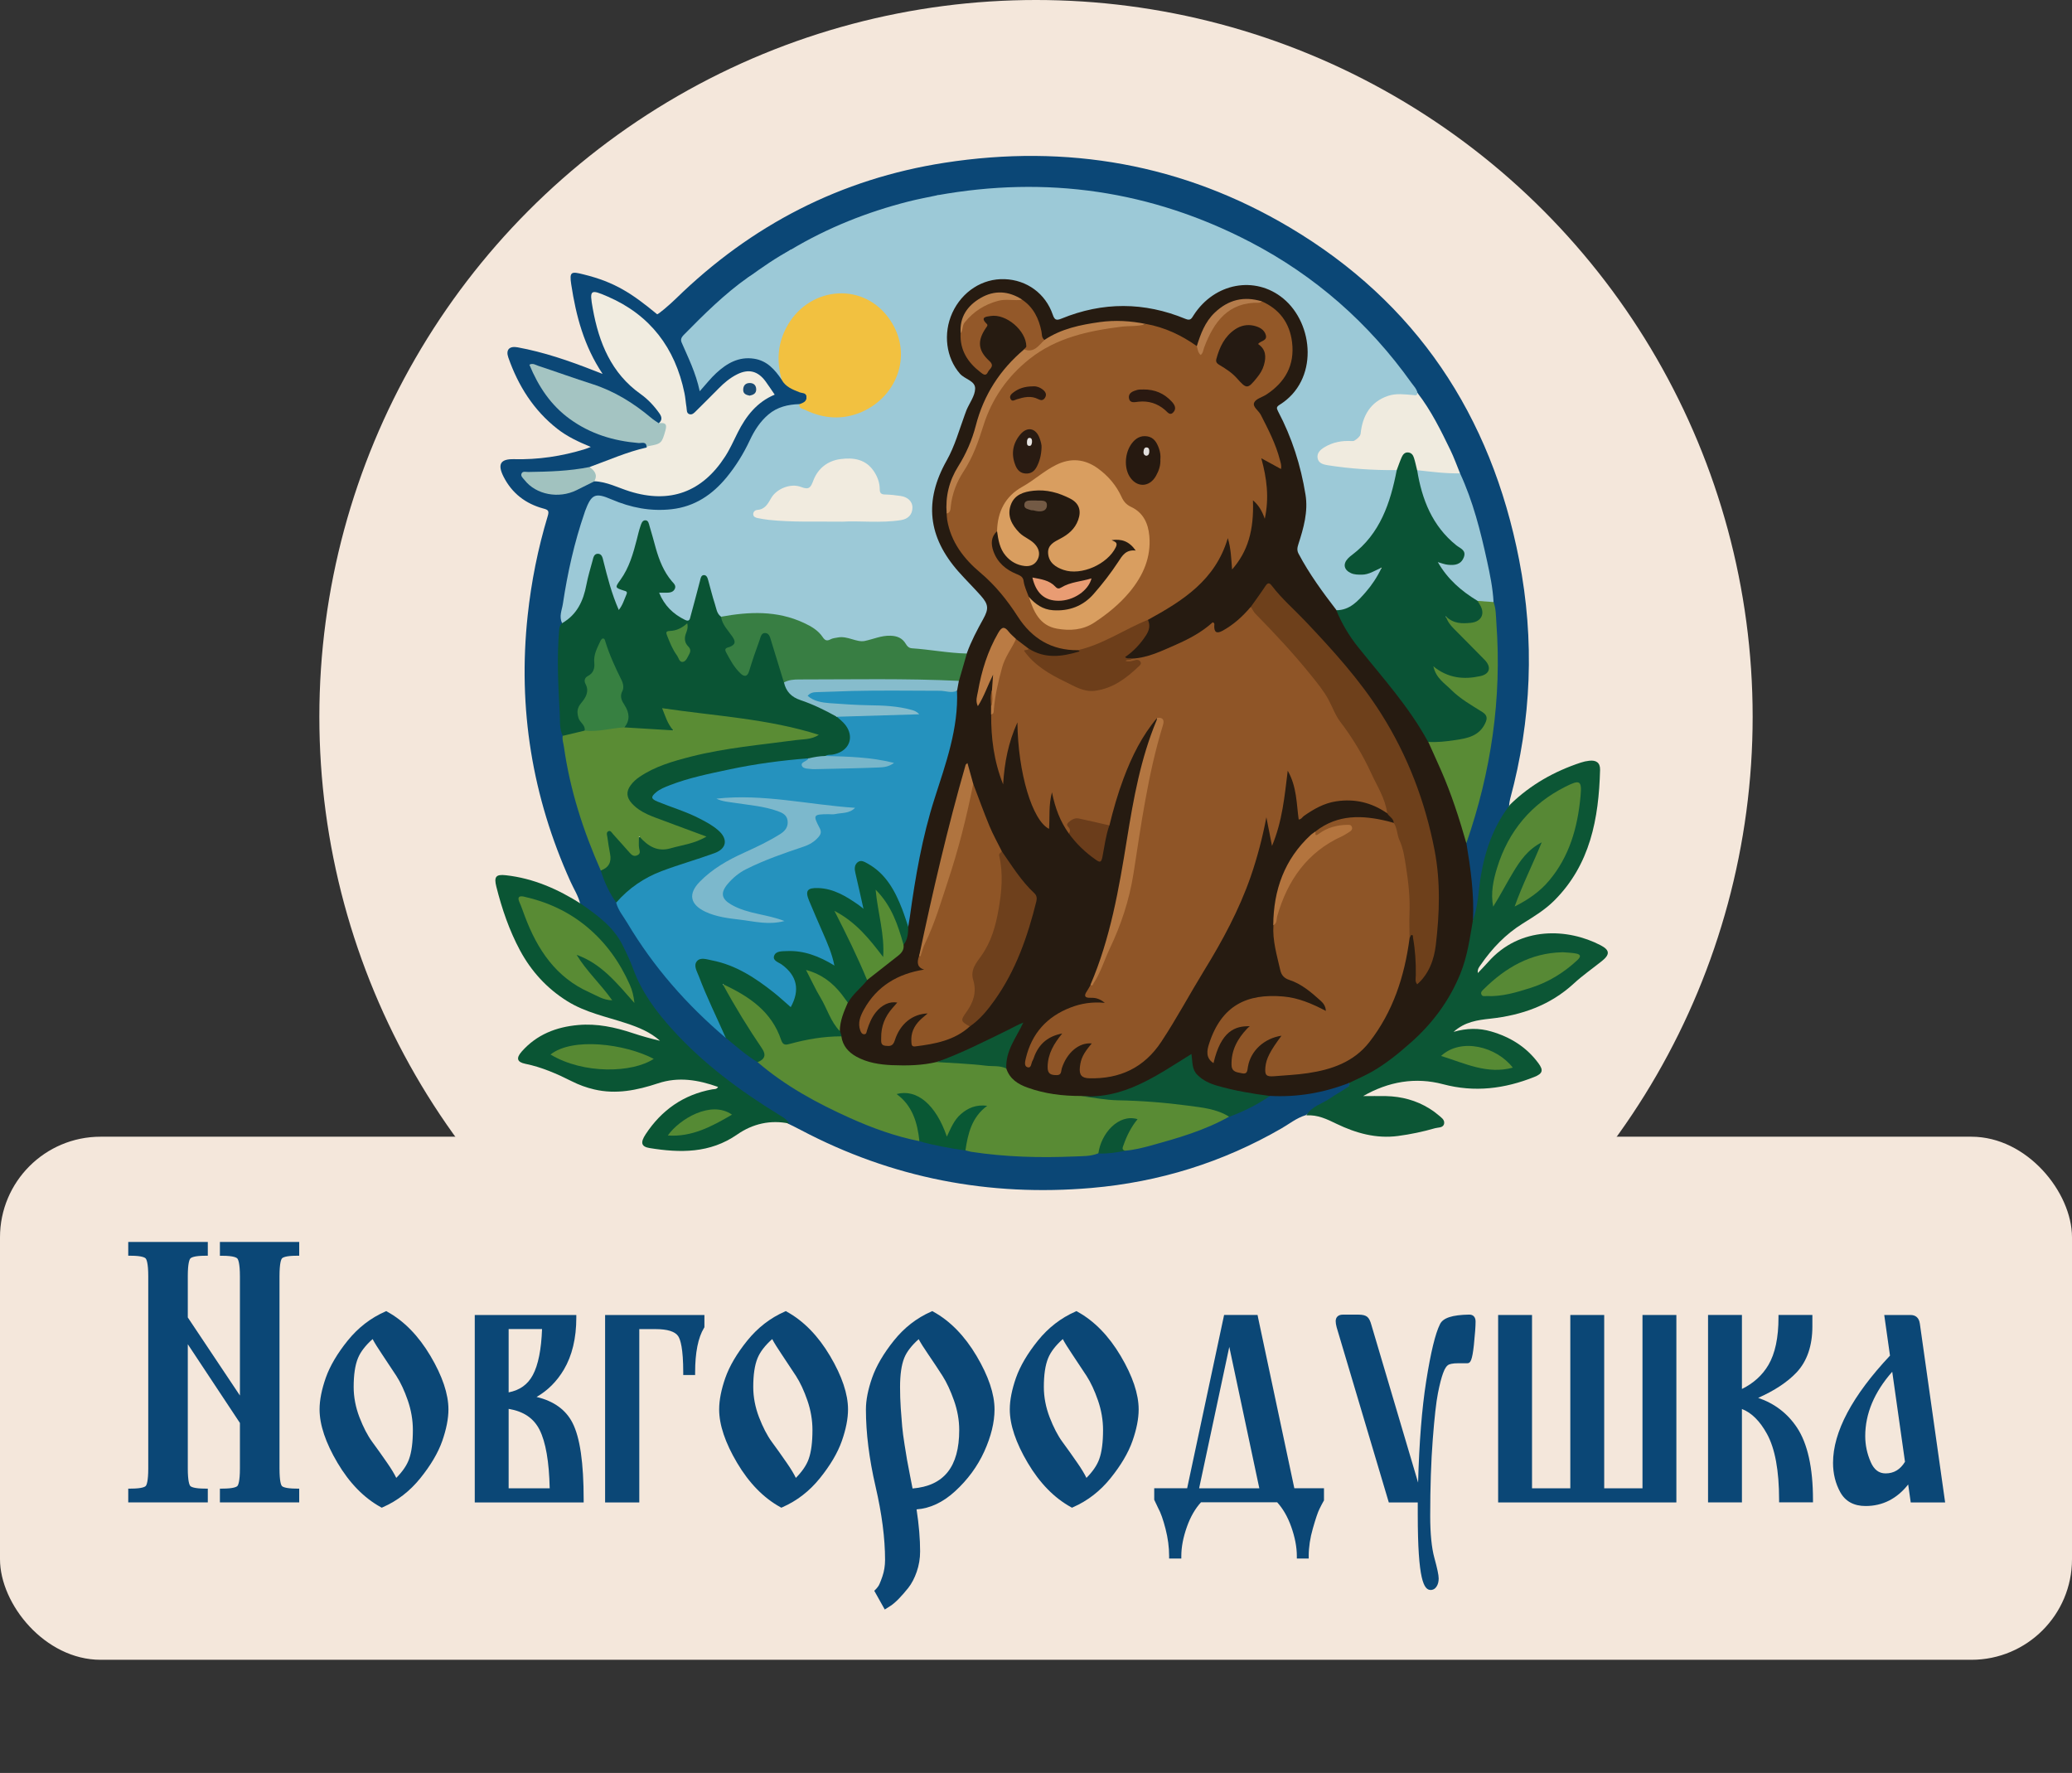 <?xml version="1.0" encoding="UTF-8"?> <svg xmlns="http://www.w3.org/2000/svg" width="824" height="705" viewBox="0 0 824 705" fill="none"><rect x="0" y="0" width="824" height="705" fill="#333333" stroke="none"/><rect y="452" width="824" height="208" rx="40" fill="#F4E7DB"></rect><circle cx="412" cy="285" r="285" fill="#F4E7DB"></circle><g clip-path="url(#clip0_50_87)"><path d="M87.453 499.345H88.467C92.987 499.345 94.139 500.118 94.414 500.462C94.706 500.822 95.411 502.23 95.411 507.503V554.92L74.683 523.87V507.486C74.683 502.213 75.371 500.805 75.68 500.444C75.955 500.118 77.09 499.328 81.627 499.328H82.641V493.85H51V499.328H52.014C56.551 499.328 57.686 500.101 57.961 500.444C58.253 500.805 58.958 502.213 58.958 507.486V583.91C58.958 589.182 58.27 590.522 57.978 590.865C57.703 591.192 56.569 591.93 52.014 591.93H51V597.409H82.641V591.93H81.627C77.09 591.93 75.938 591.192 75.663 590.865C75.371 590.539 74.683 589.182 74.683 583.91V534.518L95.411 565.826V583.91C95.411 589.165 94.723 590.522 94.431 590.865C94.156 591.192 93.004 591.93 88.467 591.93H87.453V597.409H118.991V591.93H117.977C113.319 591.93 112.288 591.123 112.082 590.882C111.807 590.539 111.154 589.199 111.154 583.91V507.486C111.154 502.093 111.841 500.736 112.133 500.393C112.408 500.067 113.543 499.328 117.977 499.328H118.991V493.85H87.453V499.328V499.345Z" fill="#0B4776"></path><path d="M154.035 521.586L153.605 521.345L153.158 521.551C147.435 524.059 142.417 527.94 138.257 533.092C134.133 538.21 131.211 543.173 129.561 547.845C127.928 552.516 127.086 556.741 127.086 560.433C127.086 566.547 129.492 573.709 134.236 581.712C138.979 589.715 144.754 595.622 151.388 599.281L151.818 599.521L152.265 599.315C158.005 596.807 163.023 592.926 167.165 587.774C171.29 582.656 174.212 577.71 175.862 573.022C177.495 568.35 178.337 564.108 178.337 560.433C178.337 554.336 175.931 547.175 171.187 539.172C166.444 531.169 160.669 525.261 154.035 521.603V521.586ZM148.191 532.491C149.016 534.037 150.254 536.012 151.938 538.519C154.018 541.628 155.925 544.496 157.644 547.14C159.294 549.682 160.824 552.962 162.181 556.878C163.522 560.759 164.192 564.709 164.192 568.642C164.192 573.502 163.694 577.384 162.68 580.183C161.82 582.622 160.102 585.129 157.592 587.671C156.802 586.039 155.616 584.064 153.983 581.712C151.921 578.723 149.944 575.941 148.019 573.331C146.18 570.823 144.479 567.526 142.932 563.524C141.42 559.557 140.646 555.521 140.646 551.52C140.646 546.677 141.213 542.813 142.365 540.03C143.379 537.557 145.321 535.016 148.157 532.491H148.191Z" fill="#0B4776"></path><path d="M213.398 555.47C217.832 552.928 221.458 549.287 224.225 544.633C227.525 539.069 229.192 532.113 229.192 523.938V522.908H188.803V597.443H232.114V596.412C232.114 581.677 230.67 571.665 227.68 565.791C225.033 560.588 220.238 557.118 213.398 555.487V555.47ZM218.605 591.81H202.278V560.227C208.225 561.206 212.246 563.936 214.584 568.556C217.024 573.416 218.382 581.231 218.605 591.81ZM202.278 553.684V528.489H215.563C215.271 536.63 214.034 542.778 211.902 546.762C209.892 550.524 206.746 552.791 202.278 553.666V553.684Z" fill="#0B4776"></path><path d="M240.639 597.426H254.233V528.507H260.73C265.422 528.507 268.447 529.451 269.702 531.306C270.612 532.663 271.712 536.286 271.712 545.732V546.763H276.439V545.732C276.439 537.849 277.625 531.89 279.979 528.026L280.134 527.768V522.891H240.639V597.426Z" fill="#0B4776"></path><path d="M312.944 521.586L312.514 521.345L312.067 521.551C306.344 524.059 301.325 527.94 297.166 533.092C293.041 538.21 290.119 543.173 288.47 547.845C286.837 552.516 285.995 556.741 285.995 560.433C285.995 566.547 288.401 573.709 293.144 581.712C297.888 589.715 303.663 595.622 310.297 599.281L310.726 599.521L311.173 599.315C316.914 596.807 321.932 592.926 326.074 587.774C330.199 582.656 333.121 577.71 334.771 573.022C336.421 568.333 337.246 564.108 337.246 560.433C337.246 554.336 334.839 547.175 330.096 539.172C325.352 531.169 319.578 525.261 312.944 521.603V521.586ZM307.1 532.491C307.925 534.037 309.162 536.012 310.847 538.519C312.926 541.628 314.834 544.496 316.553 547.14C318.203 549.682 319.732 552.962 321.09 556.878C322.431 560.759 323.101 564.709 323.101 568.642C323.101 573.502 322.602 577.384 321.588 580.183C320.729 582.622 319.01 585.129 316.501 587.671C315.711 586.039 314.525 584.064 312.892 581.712C310.83 578.723 308.853 575.941 306.928 573.331C305.089 570.823 303.388 567.526 301.841 563.524C300.328 559.557 299.555 555.521 299.555 551.52C299.555 546.677 300.122 542.813 301.274 540.03C302.288 537.557 304.23 535.016 307.066 532.491H307.1Z" fill="#0B4776"></path><path d="M371.19 521.586L370.76 521.345L370.313 521.551C364.573 524.059 359.589 527.94 355.464 533.092C351.373 538.21 348.469 543.173 346.836 547.827C345.203 552.499 344.361 556.723 344.361 560.416C344.361 569.793 345.65 580.114 348.194 591.089C350.703 601.891 351.975 611.714 351.975 620.284C351.975 622.603 351.614 624.818 350.909 626.879C349.981 629.575 349.483 630.486 349.259 630.778C348.864 631.327 348.52 631.722 348.262 631.98L347.678 632.546L351.855 640L354.106 638.575C355.068 637.956 356.168 637.029 357.423 635.741C358.626 634.504 359.898 633.045 361.204 631.413C362.545 629.713 363.679 627.566 364.556 625.024C365.449 622.465 365.913 619.735 365.913 616.901C365.913 611.989 365.449 606.373 364.504 600.191C369.849 599.813 374.971 597.409 379.749 593.046C384.802 588.444 388.737 583.085 391.436 577.143C394.134 571.184 395.509 565.568 395.509 560.433C395.509 554.319 393.103 547.175 388.359 539.172C383.616 531.169 377.841 525.261 371.207 521.603L371.19 521.586ZM365.329 532.491C366.171 534.037 367.409 536.029 369.127 538.519C371.258 541.628 373.149 544.496 374.833 547.123C376.466 549.682 377.996 552.962 379.388 556.895C380.763 560.776 381.467 564.727 381.467 568.642C381.467 583.257 375.4 590.865 362.906 591.879L361.96 587.035C361.359 583.979 360.946 581.815 360.723 580.544C360.499 579.273 360.156 577.229 359.726 574.413C359.279 571.562 358.953 569.192 358.781 567.2C358.592 565.173 358.403 562.752 358.214 559.935C358.025 557.153 357.939 554.319 357.939 551.52C357.939 546.591 358.506 542.692 359.606 539.962C360.585 537.523 362.527 535.016 365.346 532.508L365.329 532.491Z" fill="#0B4776"></path><path d="M428.525 521.586L428.095 521.345L427.648 521.551C421.925 524.059 416.907 527.94 412.747 533.092C408.623 538.21 405.701 543.173 404.051 547.845C402.418 552.516 401.576 556.741 401.576 560.433C401.576 566.547 403.982 573.709 408.726 581.712C413.469 589.715 419.244 595.622 425.878 599.281L426.308 599.521L426.755 599.315C432.495 596.807 437.513 592.926 441.655 587.774C445.78 582.656 448.702 577.71 450.352 573.022C452.002 568.333 452.827 564.108 452.827 560.433C452.827 554.336 450.421 547.175 445.677 539.172C440.934 531.169 435.159 525.261 428.525 521.603V521.586ZM422.664 532.491C423.489 534.037 424.727 536.012 426.411 538.519C428.49 541.628 430.398 544.496 432.117 547.14C433.767 549.682 435.296 552.962 436.654 556.878C437.995 560.759 438.665 564.709 438.665 568.642C438.665 573.502 438.167 577.384 437.153 580.183C436.293 582.622 434.575 585.129 432.065 587.671C431.275 586.039 430.089 584.064 428.456 581.712C426.394 578.723 424.417 575.941 422.492 573.331C420.653 570.823 418.952 567.526 417.405 563.524C415.893 559.557 415.119 555.521 415.119 551.52C415.119 546.677 415.686 542.813 416.838 540.03C417.852 537.557 419.794 535.016 422.63 532.491H422.664Z" fill="#0B4776"></path><path d="M500.279 523.698L500.107 522.874H486.805L472.11 591.793H459.014V596.361L460.595 599.693C461.592 601.479 462.572 604.261 463.517 607.936C464.462 611.611 464.943 615.235 464.943 618.704V619.735H469.79V618.704C469.79 615.166 470.546 611.251 472.024 607.095C473.434 603.127 475.324 599.864 477.61 597.374H507.91C510.196 599.864 512.087 603.127 513.496 607.095C514.974 611.251 515.73 615.166 515.73 618.704V619.735H520.457V618.704C520.457 615.235 521.007 611.543 522.107 607.747C523.206 603.9 524.083 601.29 524.736 600.002C525.389 598.662 525.939 597.632 526.369 596.893L526.524 596.653V591.793H514.733L500.262 523.681L500.279 523.698ZM500.812 591.81H476.871L488.867 535.565L500.812 591.81Z" fill="#0B4776"></path><path d="M584.305 522.736C577.517 522.839 573.822 524.059 572.653 526.566C570.797 530.276 568.992 537.695 567.17 549.236C565.469 560.021 564.386 573.571 563.956 589.543L545.395 526.909C544.948 525.226 544.415 524.179 543.71 523.612C542.988 523.028 541.871 522.753 540.273 522.753H534C532.247 522.753 531.181 523.732 531.181 525.347C531.181 526.016 531.301 526.789 531.559 527.768L552.304 597.426H563.819V602.183C563.819 628.596 566.294 632.237 568.992 632.237C569.662 632.237 570.608 631.98 571.364 630.76C571.879 629.936 572.137 628.888 572.137 627.652C572.137 626.312 571.587 623.702 570.419 619.443C569.336 615.493 568.769 609.877 568.769 602.733C568.769 591.329 569.112 581.128 569.783 572.386C570.453 563.679 571.14 557.496 571.845 553.976C572.533 550.489 573.22 547.827 573.873 546.058C574.612 543.98 575.351 543.156 575.832 542.813C576.331 542.469 577.465 542.074 580.078 542.074H583.549C584.77 542.074 585.474 540.975 586.144 534.775C586.591 530.447 586.815 527.408 586.815 525.467C586.815 523.749 585.887 522.736 584.34 522.736H584.305Z" fill="#0B4776"></path><path d="M653.19 591.81H637.963V522.891H624.488V591.81H609.261V522.891H595.786V597.426H666.665V522.891H653.19V591.81Z" fill="#0B4776"></path><path d="M699.165 555.865C705.73 552.945 710.869 549.545 714.478 545.715C718.638 541.284 720.752 535.136 720.752 527.442V522.874H707.277V523.904C707.277 531.89 705.937 538.227 703.273 542.761C700.866 546.848 697.326 550.06 692.737 552.31V522.874H679.263V597.409H692.737V560.278C696.535 561.721 699.887 565.053 702.705 570.188C705.902 575.993 707.518 584.803 707.518 596.361V597.391H720.992V596.361C720.992 583.652 718.844 573.983 714.599 567.612C710.852 561.996 705.679 558.046 699.182 555.848L699.165 555.865Z" fill="#0B4776"></path><path d="M763.46 526.222C763.168 524.076 761.862 522.891 759.8 522.891H749.333L751.619 539.051C736.58 555.058 728.967 569.398 728.967 581.677C728.967 585.988 729.946 589.921 731.854 593.373C733.882 597.014 737.268 598.851 741.925 598.851C748.68 598.851 754.369 595.966 758.854 590.281L759.868 597.443H773.549L763.478 526.24L763.46 526.222ZM743.936 581.317C742.493 578.036 741.771 574.567 741.771 571.047C741.771 562.133 745.38 553.529 752.512 545.457L757.583 581.265C755.675 584.373 753.148 585.885 749.866 585.885C747.202 585.885 745.26 584.391 743.936 581.334V581.317Z" fill="#0B4776"></path><path d="M519.077 443.498C515.606 444.581 512.799 446.844 509.722 448.639C486.238 462.217 461.031 470.04 434.076 472.377C393.335 475.894 354.761 468.49 318.452 449.328C316.778 448.442 315.104 447.631 313.405 446.794C299.571 438.677 286.548 429.428 274.733 418.482C265.92 410.34 257.993 401.46 252.676 390.489C251.15 387.341 249.87 384.044 248.614 380.797C245.562 372.926 240.097 367.244 233.5 362.447C232.417 361.66 231.013 361.143 230.767 359.545C230.053 356.298 228.207 353.543 226.878 350.566C211.64 316.867 205.88 281.642 209.843 244.769C211.296 231.289 213.93 218.08 217.844 205.142C218.484 203.026 217.893 202.706 216.096 202.214C209.08 200.32 203.64 196.212 200.267 189.571C197.781 184.651 198.938 182.462 204.354 182.585C214.003 182.831 223.382 181.429 232.589 178.6C233.278 178.403 233.943 178.108 234.952 177.715C230.053 175.698 225.573 173.607 221.659 170.532C212.231 163.152 206.077 153.412 202.138 142.121C201.08 139.071 202.581 137.496 205.855 138.111C216.317 140.03 226.336 143.474 236.232 147.36C237.168 147.729 238.128 148.098 239.654 148.689C232.22 137.57 229.069 125.566 227.173 113.12C226.386 107.954 227.173 107.88 232.047 109.11C244.602 112.185 251.421 116.785 261.316 124.951C261.612 125.197 266.363 121.139 268.775 118.777C298.857 89.407 334.428 71.106 375.71 64.71C424.303 57.183 470.41 65.202 512.873 90.415C563.042 120.204 592.951 165.046 604.151 222.705C610.33 254.559 609.075 286.242 600.582 317.605C600.385 318.318 600.311 319.08 600.188 319.794C600.287 321.417 599.228 322.573 598.465 323.803C592.631 332.806 589.849 342.818 588.692 353.395C588.298 356.986 587.904 360.578 586.821 364.046C586.575 364.882 586.772 366.776 584.827 365.645C584.409 364.882 584.286 364.021 584.31 363.185C584.581 354.576 583.523 346.089 581.923 337.652C581.775 336.914 581.775 336.176 581.849 335.438C584.163 327.026 587.068 318.785 588.84 310.225C591.4 297.901 593.123 285.504 593.911 272.91C594.625 261.767 593.739 250.796 592.705 239.776C590.514 222.237 586.304 205.215 579.609 188.882C575.153 177.592 569.737 166.793 562.869 156.781C562.673 156.536 562.5 156.24 562.328 155.97C552.26 140.989 540.099 128.026 526.191 116.686C516.319 108.667 505.808 101.632 494.534 95.95C475.776 86.529 456.034 80.183 435.233 77.206C423.564 75.534 411.822 74.746 400.08 75.312C390.775 75.755 381.47 76.665 372.313 78.485C351.905 82.2 332.803 89.604 314.685 99.738C308.703 103.059 303.14 107.044 297.478 110.881C288.887 117.375 281.01 124.681 273.452 132.331C271.852 133.954 271.237 135.578 272.222 137.742C274.437 142.638 276.776 147.508 278.08 153.116C279.976 151.862 281.133 150.361 282.462 149.033C285.268 146.229 288.419 143.966 292.087 142.564C297.675 140.399 303.706 142.072 308.137 146.795C309.146 147.877 309.91 149.156 310.919 150.238C312.494 152.846 315.054 154.026 317.713 155.109C319.141 155.675 320.962 156.093 320.815 158.159C320.667 160.299 319.092 161.16 317.196 161.504C308.703 161.824 303.14 166.522 299.448 173.853C296.961 178.797 294.278 183.594 291.029 188.095C281.059 201.919 267.741 206.15 251.593 202.559C247.974 201.747 244.577 200.32 241.156 198.992C236.848 197.319 235.026 198.18 233.426 202.633C228.576 216.211 225.622 230.281 223.629 244.548C223.456 245.827 223.702 247.106 223.555 248.385C222.792 254.707 222.078 261.078 222.422 267.424C222.865 275.591 222.841 283.782 223.973 291.875C225.967 308.848 230.644 325.107 237.118 340.85C237.758 342.424 238.398 343.998 238.989 345.573C240.565 350.173 242.731 354.477 245.168 358.684C250.116 367.982 255.901 376.689 262.473 384.93C270.351 394.818 279.065 403.846 288.665 412.013C292.703 415.53 296.961 418.777 301.294 421.901C310.919 429.576 321.356 435.848 332.36 441.211C342.994 446.401 354.047 450.41 365.543 453.092C371.648 454.444 377.777 455.724 383.981 456.658C398.037 459.143 412.191 459.266 426.371 458.971C429.62 458.897 432.845 458.38 436.069 458.011C439.639 457.618 443.208 457.224 446.802 456.929C461.031 454.248 474.767 449.992 487.813 443.621C493.771 441.284 499.285 438.013 504.996 435.135C509.008 434.372 513.095 435.012 517.132 434.544C523.384 433.807 529.292 431.765 535.299 430.117C537.539 430.461 536.899 431.691 535.939 432.7C534.265 434.471 532.123 435.651 530.031 436.857C526.338 438.972 522.597 441.063 519.101 443.547L519.077 443.498Z" fill="#0B4776"></path><path d="M519.544 443.498C521.735 439.759 525.944 438.923 529.12 436.635C530.991 435.282 533.083 434.249 534.954 432.921C535.668 432.404 536.997 432.06 536.554 430.609C536.628 428.887 538.154 428.838 539.188 428.37C553.86 421.581 565.454 411.152 574.464 397.647C580.126 389.161 582.686 379.592 584.237 369.654C584.458 368.302 584.384 366.85 585.738 365.989C587.855 360.307 587.904 354.256 588.889 348.377C590.637 337.947 594.083 328.206 600.656 319.818C608.681 312.021 618.133 306.708 628.645 303.239C629.728 302.87 630.885 302.624 632.017 302.501C634.627 302.206 636.399 303.141 636.325 306.117C635.808 325.501 632.436 343.851 618.01 358.192C614.293 361.881 609.862 364.538 605.505 367.268C598.76 371.475 593.394 377.083 588.889 383.602C588.323 384.438 587.511 385.176 587.707 386.922C589.234 385.299 590.514 384.02 591.72 382.642C604.594 367.982 623.746 369.212 636.497 375.853C640.239 377.796 640.313 379.543 637.014 382.175C633.297 385.151 629.383 387.857 625.888 391.079C616.46 399.763 605.136 403.698 592.754 405.051C587.634 405.617 582.563 406.257 578.058 410.315C583.301 408.79 588.175 408.741 593 410.143C600.582 412.357 607.031 416.293 611.807 422.787C613.875 425.591 613.506 426.894 610.207 428.223C598.391 432.946 586.427 434.471 573.873 431.125C562.919 428.223 552.235 430.043 542.093 435.848C545.121 435.848 548.149 435.799 551.176 435.848C557.38 435.996 563.214 437.521 568.531 440.842C569.688 441.555 570.821 442.367 571.854 443.252C572.938 444.212 574.562 445.122 574.316 446.721C574.045 448.541 572.051 448.246 570.722 448.615C565.873 450.017 560.949 451.05 555.927 451.714C547.287 452.846 539.287 450.607 531.557 446.893C527.766 445.048 523.975 443.203 519.569 443.523L519.544 443.498Z" fill="#0C5635"></path><path d="M231.235 359.52C237.636 363.997 243.962 368.548 247.605 375.853C249.107 378.879 250.584 381.929 251.741 385.102C255.113 394.474 260.898 402.198 267.446 409.43C279.73 422.983 294.204 433.684 309.639 443.178C311.214 444.162 312.913 445.048 313.898 446.77C306.39 445.22 299.374 446.819 293.171 451.124C282.339 458.651 270.499 458.479 258.338 456.511C255.015 455.97 254.572 454.346 256.763 451.025C263.138 441.334 271.877 435.258 283.25 433.167C284.038 433.019 284.973 433.265 285.564 432.208C277.687 429.403 269.859 428.051 261.661 430.781C253.415 433.511 245.02 435.258 236.282 433.192C233.205 432.478 230.251 431.396 227.42 429.969C221.487 426.993 215.456 424.336 208.908 423.008C205.634 422.344 205.166 420.794 207.431 418.187C213.413 411.373 221.216 408.347 229.98 407.585C237.439 406.921 244.577 408.47 251.618 410.807C255.187 411.988 258.806 412.996 262.474 413.857C258.584 410.364 253.907 408.495 249.082 406.896C241.131 404.264 232.86 402.641 225.573 398.09C217.499 393.047 211.296 386.258 206.791 377.895C202.508 369.925 199.603 361.365 197.387 352.583C196.403 348.672 197.166 347.565 201.178 348.033C212.133 349.238 221.979 353.592 231.211 359.495L231.235 359.52Z" fill="#0A5534"></path><path d="M314.538 99.271C329.16 90.538 344.816 84.315 361.26 80.133C365.002 79.174 368.817 78.485 372.608 77.674C376.177 77.969 379.599 76.788 383.169 76.788C391.144 76.837 399.12 75.804 407.047 76.124C419.084 76.591 431.072 77.452 443.061 79.199C460.957 81.831 477.696 88.029 493.943 95.384C509.378 102.395 523.138 112.406 535.717 123.992C546.229 133.684 555.386 144.556 563.706 156.191C564.396 157.888 563.116 157.938 562.082 157.913C560.408 157.913 558.734 157.765 557.035 157.765C549.552 157.79 544.309 162.021 542.536 169.45C541.502 173.746 538.827 176.05 534.511 176.362C531.853 176.558 529.342 177.272 527.102 178.797C526.018 179.535 525.058 180.47 525.354 181.921C525.649 183.249 526.831 183.667 527.988 183.889C531.286 184.504 534.61 185.242 537.957 185.266C543.004 185.291 548.001 186.299 553.047 186.004C553.786 185.955 554.524 186.103 555.189 186.447C556.543 187.529 556.1 188.931 555.78 190.26C552.826 202.46 548.37 213.8 537.957 221.672C536.825 222.532 535.373 223.566 536.087 225.337C536.751 227.009 538.351 227.403 540.001 227.551C542.364 227.772 544.579 227.206 546.696 226.124C547.435 225.755 548.296 225.238 549.035 225.927C549.897 226.739 549.404 227.747 548.912 228.559C546.056 233.454 542.684 237.931 538.13 241.326C536.136 242.801 533.847 243.539 531.311 243.072C530.376 242.752 529.736 242.014 529.194 241.227C524.837 234.955 520.135 228.928 516.467 222.188C515.458 220.343 514.719 218.548 515.507 216.432C519.889 204.65 518.806 193.039 514.621 181.453C512.676 176.042 510.953 170.556 508.319 165.44C506.645 162.218 506.818 161.455 509.772 159.29C524.886 148.172 520.677 123.5 504.479 116.022C495.1 111.693 483.456 115.137 476.367 124.312C473.364 128.223 473.339 128.248 468.908 126.673C453.769 121.237 438.679 121.065 423.589 126.944C419.355 128.592 419.281 128.469 417.558 124.336C411.65 110.045 392.08 107.437 382.676 119.663C376.227 128.051 375.587 137.521 380.879 145.811C382.332 148.098 384.252 149.894 386.492 151.345C388.609 152.723 389.15 154.395 387.993 156.757C385.507 161.824 383.833 167.236 382.061 172.598C380.83 176.337 379.23 179.928 377.285 183.348C368.226 199.189 370.097 214.218 382.602 227.477C385.359 230.404 387.87 233.553 390.726 236.406C393.409 239.087 394.197 242.236 392.154 245.679C389.323 250.402 387.723 255.789 384.424 260.242C383.439 260.734 382.381 260.783 381.347 260.684C375.291 259.996 369.26 259.233 363.204 258.692C361.9 258.569 360.718 258.028 359.906 256.995C356.435 252.665 351.93 253.034 347.548 254.609C344.693 255.642 342.207 255.863 339.351 254.879C336.619 253.92 333.738 254.117 330.957 254.928C329.16 255.47 327.732 255.15 326.403 253.748C320.446 247.401 312.691 245.433 304.469 244.769C298.684 244.302 292.949 245.212 287.213 245.679C285.465 245.458 284.875 244.056 284.382 242.629C283.373 239.702 282.438 236.775 281.674 233.774C281.379 232.618 281.404 231.216 279.804 230.33C278.4 233.749 277.81 237.291 276.776 240.711C276.283 242.334 276.013 244.031 275.348 245.606C274.609 247.278 273.452 247.819 271.803 247.008C267.815 245.04 264.664 242.113 262.474 238.226C261.267 236.086 261.784 235.151 264.147 234.684C267.791 233.971 268.086 233.503 265.871 230.65C261.981 225.632 260.455 219.655 258.781 213.726C258.289 211.931 257.969 210.037 256.664 208.536C255.236 209.495 255.162 210.848 254.842 212.054C253.095 218.646 251.593 225.312 247.507 230.97C246.842 231.88 246.374 233.085 247.777 233.651C250.953 234.93 249.894 236.996 249.008 239.112C248.885 239.407 248.762 239.702 248.59 239.973C247.95 241.055 247.531 242.605 246.054 242.482C244.75 242.383 244.528 240.883 244.06 239.85C242.091 235.225 240.934 230.355 239.728 225.509C239.506 224.574 239.26 223.639 238.842 222.778C238.226 221.475 237.463 221.549 236.823 222.729C236.06 224.131 235.691 225.706 235.297 227.255C234.386 230.748 233.697 234.315 232.638 237.783C231.186 242.531 228.626 246.368 223.579 247.819C222.176 245.212 223.481 242.605 223.85 240.096C225.696 227.797 228.404 215.67 232.466 203.887C232.54 203.69 232.589 203.469 232.663 203.272C235.198 196.483 236.651 195.77 243.174 198.574C250.854 201.87 258.732 203.42 267.101 202.485C276.234 201.452 283.201 196.778 288.936 189.841C292.653 185.315 295.706 180.371 298.192 175.058C300.014 171.171 302.278 167.629 305.577 164.825C309.147 161.799 313.381 160.84 317.861 160.693C327.387 166.129 336.963 166.793 346.416 160.693C354.81 155.281 358.872 144.925 356.558 135.43C354.121 125.443 346.096 118.433 336.028 117.474C325.172 116.44 313.159 125.935 311.042 137.177C310.377 140.768 310.008 144.335 311.116 147.902C311.436 148.91 311.633 149.992 310.845 150.952C308.088 146.942 305.06 143.425 299.866 142.637C293.761 141.703 289.035 144.482 284.825 148.369C282.659 150.361 280.837 152.723 278.277 155.576C276.677 148.098 273.674 142.219 271.065 136.168C270.548 134.963 271.065 134.077 271.803 133.29C279.902 125.074 288.05 116.932 297.503 110.266C303.435 106.995 308.95 103.084 314.513 99.222L314.538 99.271Z" fill="#9CC9D7"></path><path d="M384.473 259.823C386.196 255.002 388.584 250.525 391.046 246.073C393.261 242.064 393.114 240.342 390.086 236.898C387.206 233.651 384.104 230.601 381.224 227.354C369.014 213.554 367.389 199.238 376.473 183.126C379.747 177.321 381.445 170.975 383.71 164.825C383.932 164.235 384.129 163.62 384.375 163.03C385.581 160.201 387.723 157.421 387.797 154.568C387.895 151.395 383.686 150.829 381.741 148.59C376.276 142.318 374.947 132.675 378.738 124.361C382.627 115.899 390.751 110.66 399.563 111.004C408.351 111.324 415.786 116.711 418.666 125.124C419.38 127.215 420.069 127.534 422.112 126.698C438.556 119.958 455.049 120.032 471.444 126.796C473.511 127.657 473.881 126.575 474.718 125.296C482.989 112.48 499.113 109.479 510.313 118.679C522.572 128.789 524.443 151.272 508.91 160.939C507.63 161.75 507.556 162.218 508.27 163.571C513.759 173.951 517.304 185.069 519.175 196.68C520.283 203.444 518.412 210.012 516.344 216.383C515.877 217.834 515.729 218.917 516.443 220.22C520.677 228.215 525.994 235.471 531.483 242.605C532.05 243.097 532.567 243.613 532.911 244.277C537.884 253.723 544.53 261.914 551.571 269.835C558.34 277.46 563.608 286.144 568.827 294.876C574.464 306.462 579.363 318.343 582.735 330.814C583.129 332.29 582.809 333.766 583.154 335.192C584.828 345.376 586.305 355.56 585.763 365.916C584.508 373.098 583.548 380.355 580.766 387.168C576.409 397.844 569.787 406.822 561.196 414.448C556.297 418.802 551.275 422.91 545.589 426.157C542.684 427.805 539.607 429.108 536.604 430.584C526.437 434.545 515.926 436.365 505.045 435.775C504.085 436.34 503.076 436.34 501.993 436.217C495.617 435.479 489.315 434.249 483.186 432.306C478.336 430.756 473.93 428.469 473.29 422.467C473.142 421.04 472.502 420.868 471.419 421.606C469.573 422.836 467.677 423.967 465.806 425.148C461.597 427.755 457.264 430.191 452.833 432.38C445.596 435.971 437.817 436.98 429.842 436.685C422.358 436.881 415.072 435.897 408.056 433.192C404.29 431.74 400.868 429.748 399.612 425.394C398.8 418.851 402.271 413.808 405.496 408.2C394.271 413.464 383.735 419.49 372.19 423.082C363.057 425.296 353.924 425.296 344.865 422.885C339.573 421.483 335.265 418.63 333.837 412.751C333.739 411.89 333.345 411.053 333.295 410.192C333.049 405.986 334.477 402.272 336.446 398.68C338.391 394.917 341.591 392.26 344.422 389.259C347.598 386.332 351.216 383.946 354.589 381.289C356.607 379.715 358.454 377.993 358.921 375.287C359.931 373.049 360.324 370.663 360.398 368.228C362.491 355.191 363.746 342.006 367.316 329.264C370.417 318.195 374.011 307.273 377.113 296.204C378.541 291.137 379.599 286.07 379.23 280.781C379.082 278.739 379.501 276.747 379.87 274.779C379.919 273.377 380.387 272.049 380.584 270.696C381.125 268.113 381.765 265.53 382.529 262.997C382.898 261.767 383.316 260.561 384.498 259.873L384.473 259.823Z" fill="#261B11"></path><path d="M380.584 274.632C381.224 289.71 376.104 303.633 371.648 317.58C366.749 332.88 364.041 348.598 361.851 364.464C361.654 365.817 361.407 367.195 361.186 368.547C359.34 368.277 359.561 366.555 359.192 365.374C356.878 358.438 354.047 351.845 348.435 346.901C347.154 345.77 345.874 344.687 344.299 344.048C341.813 343.015 340.656 343.875 340.976 346.606C341.419 350.099 342.527 353.444 343.265 356.888C343.585 358.388 344.816 360.332 343.364 361.34C342.034 362.25 340.902 360.258 339.671 359.545C335.314 356.962 331.006 354.231 325.738 354.108C322.218 354.035 321.602 354.994 322.784 358.339C325.246 365.374 329.16 371.794 331.326 378.953C331.818 380.576 333.394 382.642 331.794 383.921C330.415 385.028 328.766 383.085 327.313 382.372C322.587 380.035 317.688 378.731 312.396 379.076C311.239 379.149 309.762 379.076 309.343 380.281C308.851 381.658 310.402 382.15 311.288 382.814C317.122 387.218 318.402 390.956 316.433 398.09C315.547 401.337 314.365 401.706 311.879 399.394C306.119 394.031 299.792 389.505 292.752 386.012C289.133 384.217 285.318 383.036 281.354 382.445C277.982 381.929 276.997 383.085 278.105 386.381C280.148 392.432 283.053 398.139 285.613 403.969C286.548 406.109 287.336 408.323 288.493 410.364C288.887 411.078 289.379 411.865 288.616 412.701C273.132 399.59 259.889 384.512 249.451 366.973C247.9 364.341 245.833 362.004 245.045 358.93C245.119 356.691 246.891 355.683 248.27 354.453C255.212 348.254 263.532 344.786 272.295 342.252C276.136 341.145 280.025 340.186 283.693 338.538C287.779 336.693 288.272 333.643 284.776 330.74C279.902 326.706 274.117 324.369 268.283 322.254C265.821 321.368 263.237 320.704 260.923 319.449C258.486 318.146 258.313 316.645 260.332 314.727C262.055 313.079 264.197 312.168 266.363 311.357C277.17 307.323 288.444 305.305 299.718 303.288C306.02 302.157 312.42 301.591 318.772 300.829C319.805 300.706 320.889 300.558 321.627 301.64C321.356 302.969 319.781 304.838 322.784 304.863C332.705 304.961 342.576 304.1 352.472 303.928C345.628 302.452 338.76 301.714 331.818 301.788C330.784 301.788 329.701 301.788 328.741 301.271C328.003 300.681 328.298 300.189 328.938 299.82C329.874 299.279 330.957 299.254 331.941 298.91C337.382 297.016 338.563 292.785 334.969 288.259C334.378 287.521 333.615 286.931 333.074 286.119C332.581 285.381 332.532 284.741 333.443 284.299C333.738 284.176 334.034 284.028 334.354 284.028C343.585 284.126 352.792 282.995 362.023 283.241C356.435 281.913 350.699 281.519 344.988 281.494C339.819 281.445 334.698 281.076 329.578 280.609C327.067 280.387 324.581 279.871 322.341 278.592C321.627 278.174 320.79 277.682 320.889 276.698C320.987 275.788 321.75 275.271 322.538 274.902C323.719 274.336 324.975 274.361 326.23 274.287C341.025 273.451 355.819 273.648 370.639 273.648C373.987 273.648 377.334 273.894 380.608 274.755L380.584 274.632Z" fill="#2592BE"></path><path d="M332.729 284.963C334.502 286.439 336.299 287.89 337.308 290.079C339.425 294.704 336.717 299.107 331.055 300.066C330.145 300.214 329.16 299.968 328.323 300.583C326.231 302.182 323.966 302.452 321.529 301.542C310.895 302.354 300.309 303.756 289.872 305.994C281.896 307.692 273.871 309.291 266.215 312.292C264.345 313.029 262.474 313.743 260.923 315.047C258.757 316.867 258.855 317.654 261.464 318.736C267.077 321.048 272.96 322.746 278.376 325.575C280.912 326.878 283.398 328.231 285.564 330.101C289.577 333.544 289.084 337.431 284.186 339.227C277.194 341.785 270.006 343.777 263.065 346.409C256.123 349.041 250.018 353.198 245.07 358.905C242.288 355.019 240.343 350.714 238.916 346.163C241.796 343.482 242.091 340.211 241.18 336.595C240.91 335.488 240.91 334.282 240.737 333.102C240.59 332.044 240.417 330.814 241.451 330.174C242.707 329.387 243.617 330.445 244.479 331.158C246.596 332.954 248.024 335.365 249.993 337.283C250.732 337.997 251.47 339.128 252.602 338.685C253.71 338.243 253.095 337.013 253.144 336.103C253.193 334.946 252.922 333.52 254.079 332.905C255.286 332.265 256.27 333.397 257.058 334.135C259.594 336.521 262.375 337.062 265.772 336.422C269.908 335.635 273.945 334.774 278.401 333.052C274.733 330.962 271.237 329.978 267.865 328.723C264.615 327.518 261.341 326.362 258.141 325.009C256.098 324.148 254.129 323.09 252.406 321.688C247.753 317.9 247.63 313.694 252.012 309.561C254.523 307.2 257.6 305.798 260.701 304.469C271.951 299.697 283.841 297.582 295.854 296.032C304.888 294.876 313.873 293.4 322.932 292.342C317.836 290.202 312.495 289.145 307.153 288.382C294.672 286.586 282.216 284.742 269.686 283.339C269.268 283.29 269.785 283.315 269.366 283.29C268.037 283.266 266.289 282.38 265.551 283.536C264.812 284.668 266.191 286.045 266.732 287.3C267.175 288.333 268.406 289.341 267.668 290.473C266.88 291.678 265.403 291.285 264.148 291.137C258.954 290.522 253.686 290.768 248.541 289.612C248.368 289.489 248.122 289.268 248.172 289.145C249.673 285.307 248.664 281.888 246.596 278.592C246.153 277.879 245.981 276.969 246.276 276.108C247.384 272.984 246.325 270.302 244.897 267.572C242.928 263.808 241.525 259.799 239.826 255.494C237.98 257.88 237.168 260.316 237.192 262.972C237.192 265.432 236.774 267.621 234.706 269.22C233.771 269.933 233.451 270.967 233.845 272.073C234.879 275.074 233.672 277.657 231.974 279.797C230.029 282.282 230.374 284.422 231.826 286.808C232.589 288.038 233.722 289.243 232.491 290.842C229.684 292.023 227.001 293.769 223.752 292.564C222.423 289.686 222.743 286.488 222.595 283.512C221.979 272.442 221.389 261.324 222.398 250.206C222.496 249.148 222.841 248.41 223.58 247.77C229.463 244.4 231.998 238.94 233.205 232.495C233.82 229.273 234.78 226.124 235.642 222.951C235.962 221.746 236.183 220.196 237.759 220.196C239.359 220.196 239.654 221.795 239.925 222.951C241.574 229.543 243.248 236.111 246.079 242.531C247.605 240.686 248.221 238.472 249.107 236.431C249.648 235.201 248.984 235.127 248.048 234.832C244.504 233.676 244.528 233.626 246.744 230.552C250.215 225.73 251.815 220.122 253.267 214.44C253.71 212.693 254.104 210.922 254.695 209.225C255.015 208.266 255.384 206.937 256.566 206.888C257.87 206.839 258.043 208.266 258.314 209.2C259.224 212.128 259.987 215.104 260.824 218.08C262.178 222.803 263.951 227.305 267.175 231.117C267.889 231.954 268.997 232.815 268.357 234.168C267.717 235.496 266.412 235.668 265.108 235.693C264.197 235.693 263.286 235.693 262.129 235.693C264.222 240.809 267.692 244.179 272.419 246.491C274.265 247.401 274.364 246.024 274.634 245.015C275.742 241.031 276.776 237.021 277.834 233.036C278.031 232.323 278.228 231.609 278.401 230.871C278.622 229.937 278.819 228.731 279.878 228.682C281.108 228.633 281.428 229.937 281.699 230.945C282.561 233.995 283.299 237.119 284.284 240.12C284.875 241.867 284.998 243.933 286.672 245.163C288.74 247.451 290.02 250.279 291.841 252.739C293.171 254.56 293.195 256.331 291.004 257.536C289.503 258.372 289.552 259.332 290.389 260.66C291.571 262.529 292.654 264.497 294.131 266.145C295.46 267.646 296.543 267.646 297.306 265.555C298.512 262.283 299.349 258.864 300.654 255.617C301.393 253.772 301.688 251.017 304.396 251.165C306.808 251.313 307.079 253.797 307.793 255.642C309.738 260.684 310.599 266.071 312.544 271.139C313.282 274.607 315.596 276.403 318.747 277.583C322.464 278.961 326.157 280.412 329.628 282.355C330.785 282.995 332.139 283.487 332.656 284.938L332.729 284.963Z" fill="#0A5434"></path><path d="M334.6 412.086C335.142 415.874 337.407 418.408 340.557 420.155C344.964 422.59 349.813 423.328 354.761 423.549C360.718 423.795 366.676 423.672 372.51 422.295C376.399 420.917 380.387 421.876 384.276 422.049C388.634 422.245 392.991 422.762 397.348 423.254C398.505 423.377 399.637 423.598 400.179 424.853C401.557 429.084 404.881 431.15 408.721 432.503C415.564 434.963 422.654 435.824 429.891 435.799C435.602 436.291 441.338 436.439 447.073 436.562C457.782 436.832 468.391 437.816 478.927 439.563C481.413 439.981 483.875 440.546 486.164 441.604C487.297 442.121 488.577 442.465 488.823 444.015C479.124 449.476 468.539 452.526 457.929 455.453C454.508 456.388 451.037 457.273 447.492 457.544C445.055 457.667 445.719 456.068 446.113 454.813C447.098 451.665 448.55 448.713 450.79 445.663C448.304 445.294 446.409 445.86 444.636 447.016C441.707 448.959 439.811 451.689 438.531 454.936C438.039 456.191 437.867 457.642 436.734 458.626C433.657 459.881 430.359 459.708 427.208 459.856C413.521 460.446 399.859 460.077 386.27 458.011C385.458 457.888 384.646 457.593 383.858 457.396C382.996 450.632 385.877 445.318 390.012 440.62C386.517 440.62 383.316 442.318 380.879 445.589C379.747 447.139 378.91 448.861 378.048 450.558C377.704 451.271 377.458 452.378 376.424 452.231C375.513 452.083 375.267 451.05 375.07 450.238C374.258 446.991 372.928 444.138 370.59 441.604C367.34 438.111 363.672 435.774 358.675 435.528C363.057 439.71 364.854 445.146 366.109 450.804C366.331 451.763 367.119 453.042 365.568 453.756C356.041 451.862 346.958 448.565 338.12 444.605C324.951 438.677 312.273 431.839 301.22 422.295C303.756 419.663 303.731 419.687 301.565 416.366C297.035 409.454 292.58 402.493 288.592 395.212C287.976 394.08 286.524 392.777 287.656 391.547C288.592 390.514 290.069 391.547 291.127 392.113C299.915 396.712 307.497 402.567 311.116 412.381C311.805 414.251 312.839 414.522 314.513 413.98C319.141 412.529 323.99 412.086 328.741 411.373C330.686 411.078 332.705 410.66 334.526 412.013L334.6 412.086Z" fill="#598B34"></path><path d="M234.46 185.709C241.968 183.003 249.304 179.707 257.132 177.936C257.403 176.608 258.437 176.608 259.47 176.411C261.612 175.968 262.843 174.517 263.557 172.426C264.197 170.507 263.926 169.13 261.981 168.318C263.335 167.113 263.311 165.908 262.277 164.432C260.184 161.455 257.723 158.799 254.793 156.708C243.1 148.443 238.177 136.291 235.74 122.738C234.386 115.186 234.682 114.866 241.771 117.966C258.51 125.247 268.48 138.259 272.197 156.29C272.591 158.159 272.69 160.078 273.01 161.972C273.182 162.98 272.936 164.309 274.191 164.702C275.323 165.047 276.136 164.112 276.874 163.374C279.878 160.398 282.881 157.421 285.859 154.396C288.026 152.182 290.364 150.238 293.121 148.861C297.675 146.573 301.392 147.483 304.445 151.641C305.676 153.313 306.808 155.084 308.088 156.929C300.999 159.881 296.666 165.465 293.367 172.032C291.743 175.255 290.315 178.551 288.346 181.577C279.237 195.696 266.388 200.37 250.461 195.401C245.784 193.949 241.353 191.539 236.306 191.367C236.355 189.251 235.051 187.579 234.46 185.66V185.709Z" fill="#F1ECE0"></path><path d="M223.776 292.613C226.681 291.924 229.61 291.211 232.515 290.522C233.746 289.44 235.247 289.538 236.7 289.538C239.334 289.538 241.894 288.923 244.479 288.579C245.808 288.407 247.211 288.111 248.319 289.243C254.645 289.637 260.947 290.005 267.766 290.424C265.427 287.792 264.64 284.864 263.31 281.593C284.505 284.741 305.503 285.775 325.639 292.195C322.735 294.138 319.436 293.892 316.359 294.31C302.5 296.204 288.518 297.36 274.905 300.829C267.692 302.674 260.504 304.691 254.227 308.995C252.897 309.905 251.765 310.939 250.805 312.242C248.91 314.776 249.18 317.137 251.248 319.425C254.744 323.287 259.519 324.664 264.123 326.411C269.464 328.428 274.855 330.396 280.96 332.659C276.062 335.537 271.261 336.004 266.732 337.308C261.587 338.784 257.845 336.717 254.104 332.462C254.104 334.553 253.956 335.906 254.153 337.185C254.325 338.341 254.965 339.423 253.39 340.112C252.011 340.727 251.174 339.94 250.387 339.054C248.196 336.619 246.054 334.135 243.839 331.724C243.322 331.158 242.829 330.027 241.869 330.568C241.008 331.06 241.426 332.093 241.549 332.905C241.869 335.094 242.165 337.308 242.608 339.497C243.272 342.818 242.066 345.032 238.915 346.139C231.949 330.396 226.681 314.136 224.268 296.991C224.071 295.54 223.505 294.113 223.776 292.588V292.613Z" fill="#5A8C34"></path><path d="M334.6 412.086C327.659 412.086 320.864 413.242 314.193 415.063C312.642 415.481 311.412 415.825 310.649 413.538C306.882 402.296 298.143 396.27 287.411 391.301C292.432 400.55 297.577 408.864 303.067 416.957C304.757 419.449 304.166 421.245 301.294 422.344C296.691 419.638 292.752 416.022 288.617 412.677C285.047 404.535 281.059 396.565 277.933 388.226C277.195 386.283 275.693 383.971 277.145 382.224C278.573 380.527 281.059 381.486 283.103 381.88C292.555 383.7 300.359 388.816 307.768 394.695C310.058 396.516 312.224 398.533 314.464 400.476C318.23 393.687 316.975 387.98 310.944 383.577C309.689 382.642 307.202 382.052 307.842 380.109C308.482 378.141 310.895 378.264 312.766 378.19C319.609 377.846 325.714 380.207 331.819 383.921C330.859 379.076 328.988 374.918 327.166 370.737C325.369 366.555 323.498 362.398 321.775 358.192C320.126 354.207 320.988 352.977 325.369 353.124C331.523 353.321 336.545 356.421 341.419 359.815C342.01 360.233 342.527 360.701 343.389 361.365C342.256 356.347 341.247 351.698 340.164 347.098C339.795 345.548 339.745 344.048 340.952 342.965C342.33 341.735 343.782 342.695 345.038 343.384C352.201 347.344 355.894 354.084 358.749 361.439C359.66 363.775 360.399 366.186 361.211 368.572C361.162 371.106 360.965 373.59 359.34 375.681C357.814 375.017 357.863 373.467 357.494 372.213C355.746 366.481 353.26 361.119 349.247 355.756C349.814 360.233 350.552 363.997 351.315 367.736C352.004 371.081 351.906 374.5 352.497 377.87C352.694 378.977 352.767 380.428 351.438 380.92C350.06 381.437 349.37 380.182 348.755 379.223C344.89 373.295 339.893 368.523 333.739 363.849C337.185 371.352 340.902 377.919 343.684 384.905C344.299 386.455 345.358 387.906 344.89 389.727C342.429 392.826 339.204 395.212 337.21 398.705C335.462 398.779 335.068 397.204 334.305 396.171C331.253 392.162 327.609 388.964 322.292 387.119C326.231 395.138 330.514 402.395 334.059 410.02C334.28 410.709 334.477 411.398 334.699 412.111L334.6 412.086Z" fill="#095635"></path><path d="M310.87 151.001C308.9 143.991 309.147 137.226 312.544 130.585C320.839 114.3 342.256 111.595 353.161 126.108C363.598 139.981 357.124 157.544 342.674 163.817C335.092 167.088 327.51 166.547 320.126 162.956C319.215 162.513 317.688 162.439 317.885 160.742C319.264 160.201 320.839 159.733 320.766 157.864C320.716 156.093 318.944 156.388 317.91 155.97C315.153 154.863 312.421 153.854 310.87 151.026V151.001Z" fill="#F2C140"></path><path d="M583.129 335.242C580.347 325.501 577.246 315.858 573.184 306.56C571.485 302.674 569.713 298.836 567.99 294.974C570.895 293.449 574.144 294.236 577.196 293.597C579.338 293.129 581.553 292.982 583.67 292.318C585.812 291.654 587.683 290.522 589.037 288.628C590.809 286.094 590.711 284.815 588.052 283.167C582.489 279.723 577.196 275.911 572.667 271.139C571.559 269.983 570.525 268.777 569.959 267.252C569.664 266.465 569.294 265.579 570.156 264.94C570.895 264.399 571.535 264.989 572.125 265.407C576.507 268.58 581.504 268.777 586.6 268.482C588.274 268.384 590.071 268.064 590.785 266.194C591.474 264.35 590.071 263.243 588.963 262.111C585.64 258.692 582.292 255.347 578.969 251.952C578.23 251.19 577.418 250.501 576.778 249.664C575.842 248.435 574.07 247.057 575.005 245.606C575.892 244.204 577.344 245.999 578.55 246.344C580.618 246.959 582.71 247.008 584.778 246.713C588.225 246.221 589.234 244.253 587.929 240.932C587.609 240.096 586.92 239.21 587.954 238.349C590.095 237.808 592.114 238.177 593.96 239.382C594.969 242.113 594.896 245.04 595.093 247.869C597.283 277.854 592.976 306.954 583.154 335.266L583.129 335.242Z" fill="#598B35"></path><path d="M555.485 186.939C546.278 187.013 537.121 186.422 528.013 184.996C526.191 184.7 524.296 184.184 523.976 182.093C523.68 180.125 525.059 178.821 526.708 177.837C530.056 175.796 533.724 175.156 537.564 175.378C539.829 175.501 540.813 174.935 541.109 172.303C541.872 165.342 544.974 159.782 551.989 157.421C555.239 156.314 558.611 156.831 561.934 157.077C562.845 157.15 563.584 157.519 563.682 156.191C569.073 163.152 572.938 170.999 576.754 178.871C578.231 181.896 579.363 185.094 580.643 188.218C580.077 188.931 579.24 189.153 578.403 189.128C573.652 189.054 568.901 188.907 564.273 187.775C562.476 186.988 562.353 185.192 561.885 183.618C561.565 182.511 561.196 181.257 559.793 181.232C558.562 181.207 558.119 182.29 557.676 183.249C557.06 184.553 556.839 186.102 555.485 186.963V186.939Z" fill="#F0EBDF"></path><path d="M262.006 168.318C264.246 168.023 265.477 168.318 264.616 171.245C263.188 176.214 263.04 176.509 257.846 177.395C257.6 177.444 257.378 177.764 257.132 177.961C257.206 175.329 255.138 176.263 253.932 176.165C244.036 175.329 234.83 172.574 226.657 166.645C219.05 161.16 214.102 153.682 210.533 145.024C211.911 144.261 213.044 145.147 214.127 145.491C221.29 147.852 228.38 150.435 235.568 152.723C244.307 155.527 251.938 160.25 258.929 166.129C259.889 166.941 260.972 167.605 262.006 168.318Z" fill="#A4C4C2"></path><path d="M563.584 186.964C569.246 187.578 574.907 188.341 580.643 188.218C585.788 199.336 588.767 211.144 591.376 223.074C592.557 228.461 593.665 233.872 593.961 239.407C591.844 239.259 589.727 239.112 587.61 238.94C582.908 238.029 579.905 234.463 576.631 231.437C574.883 229.814 573.406 227.797 572.249 225.632C571.904 224.992 571.51 224.23 571.953 223.541C572.47 222.778 573.283 223.074 573.972 223.27C575.301 223.639 576.631 223.935 578.009 223.689C579.437 223.443 580.668 222.828 581.135 221.376C581.628 219.876 580.545 218.99 579.56 218.203C574.07 213.874 569.787 208.61 567.055 202.091C565.504 198.352 564.248 194.54 563.264 190.604C562.968 189.374 562.599 188.095 563.608 186.964H563.584Z" fill="#9BC8D6"></path><path d="M488.872 444.088C483.826 440.891 478.016 440.399 472.354 439.636C463.123 438.406 453.843 437.693 444.513 437.521C439.639 437.422 434.789 436.438 429.94 435.848C446.95 437.201 460.021 427.657 473.831 419.097C474.299 422.27 473.93 425.197 476.17 427.411C478.435 429.674 481.192 430.904 484.121 431.74C490.964 433.708 497.98 434.889 505.02 435.799C499.999 439.292 494.583 441.948 488.897 444.064L488.872 444.088Z" fill="#0C5536"></path><path d="M563.707 156.216C560.162 153.584 558.316 149.525 555.608 146.18C543.743 131.569 530.45 118.556 514.67 108.299C506.818 103.182 499.039 97.82 490.275 94.474C478.041 89.801 465.88 84.734 453.055 81.979C444.193 80.085 435.159 78.928 426.1 78.018C420.364 77.428 414.579 77.28 408.868 77.108C397.791 76.788 386.689 77.698 375.587 78.092C374.553 78.117 373.494 78.51 372.583 77.674C416.155 69.778 457.806 75.731 497.217 96.246C522.917 109.627 544.309 128.371 561.269 152.182C562.18 153.461 563.362 154.568 563.707 156.216Z" fill="#9CC9D7"></path><path d="M365.642 453.805C364.854 446.425 362.885 439.636 356.558 435.036C364.608 432.872 372.19 439.218 376.547 451.96C378.122 448.639 379.427 445.318 382.16 442.981C384.966 440.571 388.166 439.144 392.597 439.71C386.418 444.261 384.941 450.755 383.932 457.47C377.778 456.609 371.673 455.502 365.666 453.829L365.642 453.805Z" fill="#095834"></path><path d="M234.46 185.709C236.405 187.16 237.857 188.784 236.306 191.416C233.968 192.572 231.629 193.728 229.29 194.909C222.201 198.426 213.191 196.729 208.637 190.924C208.022 190.137 206.889 189.325 207.455 188.218C207.948 187.259 209.179 187.701 210.065 187.677C218.238 187.554 226.41 187.332 234.46 185.709Z" fill="#A1C2BF"></path><path d="M436.808 458.7C437.793 450.755 444.833 442.736 452.391 445.023C449.88 448.098 448.132 451.542 446.852 455.207C446.483 456.24 445.892 457.249 447.566 457.593C444.021 458.282 440.452 458.823 436.833 458.675L436.808 458.7Z" fill="#0C5535"></path><path d="M314.538 99.271C314.833 99.517 314.907 99.861 314.612 100.058C309.196 103.6 303.756 107.142 298.315 110.635C298.168 110.734 297.798 110.439 297.552 110.316C303.042 106.331 308.58 102.469 314.562 99.271H314.538Z" fill="#9CC9D7"></path><path d="M602.355 360.455C605.481 351.673 609.469 343.9 613.112 334.946C607.426 337.923 604.472 342.375 601.739 346.877C599.031 351.353 596.644 356.052 593.813 360.529C592.754 355.142 593.862 349.951 595.388 345.032C599.893 330.445 609.001 319.622 622.565 312.808C628.325 309.905 629.137 310.324 628.547 316.621C627.414 328.969 624.14 340.629 615.968 350.271C612.349 354.551 607.82 357.7 602.379 360.455H602.355Z" fill="#578835"></path><path d="M621.26 378.633C622.91 378.78 624.707 378.805 626.454 379.1C628.301 379.395 629.138 380.059 627.267 381.806C621.925 386.775 615.845 390.514 608.977 392.727C603.216 394.572 597.358 396.368 591.179 396.073C590.49 396.048 589.603 396.343 589.185 395.532C588.668 394.548 589.456 393.933 590.022 393.367C598.687 384.782 608.632 378.952 621.26 378.657V378.633Z" fill="#578935"></path><path d="M573.085 419.884C581.086 412.505 595.117 416.17 601.616 424.533C591.548 427.313 582.612 422.86 573.085 419.884Z" fill="#578A34"></path><path d="M229.315 379.666C233.229 386.16 238.842 391.227 243.47 397.77C239.777 397.672 237.217 395.827 234.46 394.622C221.093 388.718 213.684 377.575 208.711 364.317C207.997 362.423 207.357 360.504 206.545 358.684C205.585 356.495 206.742 356.175 208.391 356.544C217.647 358.61 226.09 362.472 233.426 368.572C240.934 374.82 246.473 382.593 250.461 391.572C251.421 393.736 251.987 395.925 252.307 398.828C245.39 391.03 239.137 383.134 229.315 379.691V379.666Z" fill="#598B34"></path><path d="M218.927 419.318C227.666 412.381 248.492 415.038 259.987 421.04C251.544 426.648 232.097 427.239 218.927 419.318Z" fill="#578933"></path><path d="M291.103 443.228C283.004 447.975 275.127 452.181 265.575 451.517C270.154 444.999 282.782 437.373 291.103 443.228Z" fill="#558A34"></path><path d="M563.583 186.963C565.479 198.697 569.639 209.176 579.141 216.826C580.667 218.056 583.252 218.744 582.119 221.647C580.962 224.574 578.452 224.845 575.842 224.574C574.537 224.451 573.282 223.934 571.805 223.516C575.694 230.33 581.209 235.077 587.584 238.915C587.855 239.358 588.126 239.825 588.397 240.268C590.784 243.908 589.234 247.254 584.827 247.672C581.504 247.967 578.132 248.139 574.931 245.015C575.793 247.45 576.95 248.729 578.156 249.984C582.242 254.117 586.353 258.224 590.415 262.382C593.172 265.21 592.557 268.014 588.692 268.851C582.193 270.278 575.891 269.736 570.057 264.989C571.017 269.638 574.513 271.68 577.171 274.361C580.79 277.952 585.221 280.437 589.48 283.118C591.474 284.372 591.572 285.651 590.637 287.595C588.2 292.809 583.326 293.597 578.575 294.31C575.079 294.827 571.51 295.245 567.94 294.999C560.383 281.101 549.847 269.49 540.074 257.29C536.529 252.862 533.6 247.967 531.434 242.654C536.751 242.654 539.976 239.062 543.127 235.446C545.539 232.667 547.607 229.617 549.502 225.656C546.598 226.985 544.308 228.51 541.576 228.51C540.099 228.51 538.647 228.534 537.243 227.895C534.462 226.616 533.969 224.303 536.037 222.09C536.529 221.548 537.12 221.081 537.711 220.638C548.862 212.226 552.924 200 555.46 186.939C556.124 185.192 556.715 183.397 557.478 181.699C557.921 180.74 558.635 179.854 559.866 179.904C561.22 179.953 561.958 180.888 562.303 182.044C562.82 183.643 563.14 185.315 563.559 186.963H563.583Z" fill="#0A5335"></path><path d="M311.756 271.384C310.058 265.825 308.359 260.266 306.636 254.707C306.242 253.403 305.897 251.755 304.248 251.706C302.697 251.681 302.476 253.428 302.082 254.51C300.58 258.569 299.177 262.701 297.922 266.834C297.232 269.146 296.001 269.195 294.549 267.842C291.989 265.432 290.315 262.332 288.69 259.258C287.829 257.609 289.429 257.536 290.241 257.216C292.555 256.257 292.604 255.1 291.226 253.108C289.527 250.624 287.213 248.459 286.746 245.237C297.946 243.195 308.999 242.703 319.707 247.696C322.612 249.049 325.344 250.624 327.166 253.329C328.028 254.608 328.791 255.027 330.243 254.24C331.129 253.748 332.237 253.674 333.271 253.477C337.013 252.764 340.68 255.519 343.856 254.879C347.229 254.19 350.478 252.665 354.121 252.788C356.73 252.862 358.848 253.698 360.201 256.011C360.768 256.994 361.457 257.683 362.614 257.782C369.925 258.274 377.138 259.7 384.498 259.872C383.439 263.513 382.381 267.154 381.347 270.769C379.107 272.491 376.448 271.975 374.036 271.729C365.543 270.819 357.051 271.311 348.558 271.212C339.105 271.114 329.677 271.261 320.224 271.163C317.393 271.138 314.612 272.122 311.781 271.434L311.756 271.384Z" fill="#387E43"></path><path d="M334.674 207.429C324.335 207.331 315.104 207.7 305.897 206.74C304.346 206.568 302.795 206.322 301.269 206.002C300.481 205.83 299.546 205.486 299.546 204.428C299.546 203.395 300.407 202.805 301.171 202.756C304.248 202.559 305.355 200.345 306.709 198.008C308.876 194.294 314.513 192.031 318.599 193.654C321.947 194.982 322.464 193.63 323.498 190.948C325.344 186.201 329.16 183.249 334.157 182.56C339.449 181.847 344.471 182.56 347.721 187.701C349.05 189.792 349.862 192.08 349.862 194.589C349.862 196.089 350.478 196.606 351.955 196.631C354.047 196.68 356.139 196.901 358.183 197.221C360.841 197.639 362.909 199.213 362.86 201.968C362.81 204.551 361.235 206.347 358.33 206.814C350.084 208.118 341.788 206.986 334.649 207.454L334.674 207.429Z" fill="#F1EBDF"></path><path d="M404.068 254.117C405.742 255.396 407.416 256.675 409.09 257.954C409.238 259.233 408.278 258.839 407.638 258.962C408.302 259.184 408.819 259.577 409.287 260.094C415.047 266.317 422.383 269.933 430.014 273.008C434.051 274.631 437.965 274.115 441.781 271.95C444.981 270.13 448.329 268.556 450.84 265.752C451.308 265.21 452.046 264.841 452.021 263.833C450.446 263.07 448.255 264.792 446.901 262.726C447.812 261.545 449.191 262.554 450.126 261.89C456.452 261.619 462.016 258.815 467.653 256.355C472.921 254.043 477.992 251.337 482.275 247.45C483.161 247.77 482.915 248.385 482.891 248.828C482.792 251.534 483.974 252.026 486.165 250.82C490.546 248.434 494.19 245.114 497.414 241.301C499.31 241.596 499.753 243.539 500.885 244.646C508.393 252.075 515.655 259.774 522.08 268.187C525.133 272.172 528.702 275.812 530.474 280.781C531.976 284.987 535.078 288.357 537.539 292.072C543.3 300.755 547.903 310.053 551.595 319.818C552.039 320.975 552.752 322.18 551.645 323.385C545.491 319.13 538.795 317.506 531.361 318.638C526.536 319.376 522.499 321.688 518.585 324.418C517.92 324.886 517.551 325.796 516.468 325.87C515.581 319.474 515.729 312.833 512.11 306.462C510.83 316.744 509.994 326.46 505.858 336.373C504.996 332.044 504.307 328.502 503.618 324.984C502.067 333.077 500.024 340.924 497.365 348.623C492.762 361.832 486.165 374.057 478.878 385.889C473.118 395.286 467.924 405.027 461.843 414.226C454.975 424.631 445.277 429.084 433.165 428.764C430.187 428.69 429.103 427.436 429.448 424.361C429.817 420.868 430.876 418.802 434.174 414.915C429.153 414.423 424.279 418.531 422.26 424.828C421.915 425.861 422.26 427.509 420.266 427.509C417.928 427.509 416.549 427.067 416.623 424.164C416.721 419.023 419.084 415.038 422.432 410.955C416.918 412.012 413.447 414.891 411.453 419.736C411.183 420.425 410.986 421.163 410.616 421.803C410.026 422.762 410.223 424.877 408.573 424.361C407.195 423.943 407.662 422.049 407.933 420.917C410.272 410.93 416.352 404.239 425.756 400.624C429.916 399.025 434.248 398.287 439.369 398.779C437.35 397.081 435.578 396.712 433.756 396.762C431.393 396.835 430.925 396.048 432.279 394.08C432.821 393.293 433.239 392.457 433.707 391.621C435.331 389.628 436.316 387.316 437.251 384.93C440.772 375.829 445.301 367.145 447.763 357.601C449.831 349.533 451.012 341.317 452.268 333.126C454.532 318.49 457.068 303.953 461.154 289.71C461.622 288.062 461.819 286.562 460.145 285.479C454.163 292.564 450.101 300.779 446.852 309.438C444.538 315.588 442.741 321.885 441.19 328.256C439.344 329.289 437.498 328.6 435.799 328.01C433.51 327.222 431.122 326.952 428.783 326.509C426.765 326.116 425.485 326.853 425.952 329.289C426.1 330.125 426.568 331.257 425.042 331.404C421.645 326.681 419.626 321.368 418.346 315.046C416.967 320.261 417.534 324.959 417.189 329.584C410.567 326.337 404.807 307.347 404.61 287.25C400.967 295.343 399.49 303.067 398.924 311.898C395.182 302.452 394.123 293.375 394.173 284.126C394.813 279.551 395.305 274.951 396.314 270.425C397.447 265.309 399.268 260.512 402.173 256.158C402.69 255.371 403.182 254.535 404.118 254.166L404.068 254.117Z" fill="#8F5527"></path><path d="M455.738 128.813C463.148 130.142 469.795 133.266 475.949 137.619C476.687 137.792 476.736 138.849 477.697 138.972C478.632 136.168 479.838 133.462 481.315 130.904C485.918 123.008 492.54 118.876 501.821 119.835C508.836 122.959 512.898 128.42 513.834 136.094C514.941 145.22 511.077 151.96 503.667 156.855C501.993 157.962 499.458 158.553 498.768 160.078C498.005 161.75 500.541 163.251 501.427 164.997C504.356 170.778 507.359 176.485 508.984 182.831C509.255 183.938 509.723 184.996 509.427 186.496C506.941 185.143 504.578 183.839 501.599 182.216C503.79 190.235 504.799 197.811 502.978 206.298C501.845 203.001 500.442 200.763 498.276 198.943C498.719 210.922 496.208 219.359 489.98 226.444C489.636 222.237 489.562 218.252 488.282 213.972C483.334 230.797 470.238 238.939 456.526 246.467C456.009 247.623 455 248.213 453.942 248.631C448.23 250.968 442.962 254.24 437.276 256.601C434.494 257.757 431.811 259.061 428.685 258.544C418.247 258.667 410.37 253.895 404.782 245.212C400.573 238.669 395.822 232.741 389.865 227.723C383.292 222.188 378.172 215.571 376.67 206.691C376.522 205.855 376.547 205.019 376.473 204.182C377.679 201.329 377.458 198.131 378.664 195.253C380.264 191.44 381.79 187.628 384.129 184.159C386.024 181.355 387.477 178.28 388.363 174.935C391.342 163.497 396.856 153.559 405.201 145.146C412.438 137.841 421.497 134.471 430.925 131.79C438.605 129.6 446.458 128.198 454.508 129.059C454.926 129.108 455.345 129.059 455.714 128.838L455.738 128.813Z" fill="#935828"></path><path d="M523.262 330.519C532.05 323.73 541.798 324.099 551.817 326.534C552.629 326.731 553.417 326.977 554.229 327.198C555.977 327.567 556.42 329.141 556.839 330.494C560.605 343.088 561.885 355.978 561.368 369.113C561.319 370.491 560.777 371.77 560.556 373.123C558.562 388.226 553.983 402.321 544.555 414.399C538.376 422.319 529.539 425.32 520.111 426.722C515.655 427.386 511.15 427.583 506.67 427.952C503.544 428.198 502.928 427.509 503.224 424.336C503.544 420.942 505.119 417.916 509.624 411.84C502.805 412.849 497.34 417.818 496.282 424.189C496.011 425.788 496.085 427.288 493.87 426.771C492.023 426.329 489.832 426.427 489.759 423.426C489.611 417.572 492.171 413.021 496.011 408.962C496.282 408.667 496.627 408.421 497.021 408.077C491.113 407.905 485.549 410.02 482.595 422.737C479.42 420.72 479.961 417.719 480.823 415.063C485.746 399.787 495.888 394.991 510.338 396.245C516.32 396.762 521.686 399.049 527.274 401.976C527.176 400.058 526.24 398.877 525.256 397.992C521.489 394.597 517.625 391.252 512.726 389.653C510.707 388.989 509.6 387.808 509.132 385.717C507.803 379.838 506.006 374.008 506.424 367.859C507.236 365.227 507.261 362.398 508.32 359.84C513.341 347.639 520.628 337.455 532.961 331.822C534.167 331.281 535.496 330.814 536.382 329.289C533.035 328.452 530.154 329.436 527.348 330.838C526.314 331.355 525.403 332.118 524.296 332.437C523.779 332.585 523.213 332.56 522.843 332.118C522.277 331.38 523.212 331.06 523.336 330.494L523.262 330.519Z" fill="#8E5527"></path><path d="M387.034 311.676C389.175 317.285 391.218 322.967 393.508 328.502C394.935 331.921 396.757 335.168 398.406 338.488C399.317 346.237 399.44 353.936 397.988 361.635C396.659 368.818 394.665 375.705 390.209 381.584C388.018 384.462 387.304 387.513 388.19 391.153C389.052 394.72 388.092 398.262 386.049 401.165C384.35 403.6 383.292 405.666 385.704 408.126C379.525 413.759 371.796 415.112 363.943 416.096C362.466 416.268 362.515 415.259 362.442 414.275C362.171 410.856 363.451 408.052 365.814 405.691C366.774 404.731 367.857 403.92 368.916 402.985C362.934 403.182 357.937 407.068 355.844 413.71C355.106 416.071 353.85 416.022 352.152 415.85C350.109 415.653 350.453 414.079 350.429 412.726C350.355 408.151 351.93 404.215 354.934 400.82C355.549 400.132 356.164 399.418 356.829 398.656C353.777 398.09 350.626 399.59 348.238 402.616C346.564 404.731 345.579 407.167 344.791 409.725C344.595 410.414 344.57 411.348 343.561 411.25C342.724 411.176 342.379 410.438 342.108 409.725C341.025 406.724 342.158 404.018 343.511 401.534C348.755 392.014 357.124 387.193 367.513 385.545C365.051 384.856 364.394 383.019 365.543 380.035C373.027 360.159 379.895 340.087 384.621 319.351C385.212 316.719 384.72 313.743 387.009 311.652L387.034 311.676Z" fill="#8F5526"></path><path d="M560.556 373.123C560.556 369.827 560.384 366.555 560.531 363.259C560.802 356.913 560.088 350.64 559.103 344.441C558.562 340.973 558.07 337.382 556.494 333.962C555.583 331.97 555.682 329.24 554.254 327.173C554.205 325.353 552.359 324.738 551.669 323.361C550.906 317.531 547.706 312.685 545.343 307.544C541.995 300.238 537.859 293.375 532.985 286.98C530.967 284.323 529.859 281.027 528.259 278.1C526.388 274.681 523.853 271.581 521.391 268.531C514.498 259.971 507.015 251.952 499.334 244.13C498.547 243.343 498.054 242.26 497.439 241.301C499.384 238.546 501.402 235.84 503.249 233.011C504.209 231.535 504.898 231.732 505.809 232.938C509.747 238.103 514.646 242.31 519.077 246.983C530.031 258.544 540.764 270.327 549.331 283.905C559.842 300.558 566.759 318.712 570.501 338.046C572.913 350.542 572.495 363.234 570.993 375.804C570.304 381.535 568.335 387.193 563.608 391.399C562.624 390.292 563.017 388.989 563.042 387.808C563.116 382.815 562.821 377.846 561.934 372.926C561.861 372.532 562.082 371.647 561.294 371.819C560.974 371.893 560.777 372.655 560.531 373.098L560.556 373.123Z" fill="#6E401B"></path><path d="M385.704 408.175C382.012 406.134 381.913 405.765 384.276 402.493C387.058 398.656 388.511 394.474 387.034 389.702C385.778 385.619 388.314 382.79 390.332 379.937C394.197 374.476 395.945 368.252 397.077 361.808C398.357 354.674 399.022 347.492 397.372 340.309C397.126 339.276 398.111 339.153 398.406 338.513C402.443 344.294 406.136 350.345 411.355 355.191C412.315 356.101 412.438 357.232 412.142 358.413C408.671 372.385 403.994 385.84 395.6 397.647C392.794 401.583 389.741 405.371 385.68 408.151L385.704 408.175Z" fill="#6E401C"></path><path d="M428.66 258.52C438.679 256.232 447.122 250.279 456.501 246.442C457.535 248.705 457.043 250.648 455.714 252.69C453.498 256.084 450.815 258.962 447.418 261.299C448.353 262.16 449.338 261.545 450.15 261.84C449.535 262.775 448.304 262.013 447.59 262.8C449.018 263.292 450.273 262.8 451.578 262.455C452.317 262.259 453.08 262.382 453.523 263.119C454.04 263.98 453.35 264.522 452.833 265.014C447.836 269.761 442.494 273.795 435.405 274.681C430.925 275.246 427.282 272.86 423.614 271.089C417.41 268.088 411.379 264.62 407.219 258.741C407.711 258.224 408.721 258.741 409.09 257.905C415.515 262.013 422.235 261.152 429.029 259.11C429.103 259.085 429.251 259.036 429.251 258.987C429.325 258.52 428.906 258.593 428.685 258.47L428.66 258.52Z" fill="#6D3E1A"></path><path d="M311.756 271.385C313.627 270.327 315.719 270.179 317.763 270.179C338.957 270.179 360.152 269.712 381.323 270.745C381.076 272.049 380.855 273.353 380.609 274.656C378.344 275.739 376.055 274.681 373.79 274.681C362.122 274.681 350.478 274.46 338.834 274.755C334.133 274.878 329.406 275.124 324.704 275.222C323.4 275.247 322.218 275.468 321.184 276.698C323.744 278.912 326.895 279.355 329.899 279.601C335.117 279.994 340.336 280.338 345.604 280.437C351.241 280.511 356.903 280.732 362.392 282.257C363.402 282.528 364.386 282.749 365.568 284.028C354.343 284.373 343.536 284.692 332.754 285.012C328.102 282.38 323.301 280.068 318.279 278.371C314.759 277.19 312.618 275.001 311.781 271.409L311.756 271.385Z" fill="#86BCCC"></path><path d="M460.12 285.455C462.483 285.184 463.148 286.242 462.459 288.456C459.431 298.246 457.265 308.257 455.443 318.343C453.671 327.985 452.292 337.701 450.766 347.393C449.117 357.823 445.867 367.687 441.338 377.181C439.172 381.732 437.768 386.652 434.938 390.907C434.642 391.35 434.593 392.309 433.657 391.596C441.584 373.123 444.981 353.469 448.157 333.766C450.766 317.629 453.622 301.567 459.973 286.389C460.096 286.119 460.046 285.775 460.096 285.455H460.12Z" fill="#B37641"></path><path d="M407.219 138.899C407.539 138.505 408.155 138.111 408.155 137.742C408.106 131.47 400.13 124.632 393.902 125.665C392.474 125.911 389.52 125.984 392.376 128.739C393.016 129.354 392.474 129.822 392.105 130.363C388.634 135.43 388.831 139.292 393.41 143.498C395.797 145.663 393.483 146.598 392.893 147.926C392.056 149.845 390.825 148.713 389.865 147.975C384.843 144.089 381.692 139.218 382.012 132.552C382.111 127.756 384.966 124.779 388.609 122.393C394.123 118.802 400.031 117.105 406.555 119.22C410.986 122.221 413.127 126.649 414.161 131.74C414.407 132.946 414.161 134.299 415.367 135.16C414.063 139.366 410.1 141.186 407.17 138.923L407.219 138.899Z" fill="#935829"></path><path d="M407.219 138.899C411.232 140.522 413.103 137.324 415.417 135.135C422.063 130.708 429.62 129.158 437.325 128.076C443.504 127.215 449.634 127.584 455.739 128.838C452.538 129.92 449.166 129.502 445.867 129.92C432.771 131.568 420.02 134.299 409.361 142.785C400.696 149.673 394.443 158.528 391.071 169.278C389.077 175.648 386.886 181.847 383.169 187.505C380.461 191.613 378.64 196.336 378.098 201.427C378 202.411 378.024 203.887 376.473 204.182C375.932 197.393 377.458 191.17 381.077 185.414C384.227 180.396 386.566 175.009 388.068 169.204C391.194 157.052 397.693 146.992 407.244 138.948L407.219 138.899Z" fill="#BA7F4A"></path><path d="M344.841 389.727C341.075 380.625 336.742 371.794 331.843 362.201C340.533 366.727 345.875 373.541 351.217 380.551C351.857 371.573 349.099 363.111 348.213 353.764C354.614 360.135 357.1 367.834 359.315 375.656C359.611 377.6 358.602 378.903 357.223 379.986C353.112 383.233 348.976 386.455 344.841 389.702V389.727Z" fill="#578C34"></path><path d="M387.033 311.676C384.449 324.787 381.174 337.701 376.965 350.369C374.208 358.708 371.746 367.17 367.882 375.091C367.094 376.689 366.675 378.461 366.085 380.158C366.085 380.207 365.888 380.256 365.814 380.256C365.715 380.256 365.641 380.158 365.543 380.084C370.934 354.551 376.817 329.141 384.03 304.076C384.079 303.928 384.301 303.83 384.744 303.436C385.532 306.289 386.295 308.995 387.033 311.676Z" fill="#B0743F"></path><path d="M400.203 424.877C397.668 423.623 394.837 424.09 392.178 423.77C385.655 422.959 379.058 422.762 372.51 422.319C382.406 418.801 391.735 414.005 401.163 409.405C403.034 408.495 404.831 407.413 406.948 406.625C404.191 412.578 399.785 417.867 400.203 424.902V424.877Z" fill="#0D5734"></path><path d="M523.262 330.519C523.089 331.527 522.769 332.806 524.443 331.577C527.84 329.068 531.631 328.059 535.792 327.985C536.629 327.985 537.244 327.911 537.589 328.748C537.909 329.559 537.589 330.199 536.875 330.642C535.816 331.306 534.758 332.044 533.625 332.56C519.889 338.833 512.061 349.976 507.926 364.292C507.581 365.522 507.926 367.195 506.35 367.908C506.449 353.862 510.83 341.662 521.219 332.044C521.834 331.478 522.572 331.06 523.237 330.543L523.262 330.519Z" fill="#B3743E"></path><path d="M404.068 254.117C402.296 257.929 399.637 261.275 398.529 265.407C397.028 270.893 395.698 276.427 395.231 282.134C395.157 282.97 395.329 283.905 394.123 284.077C394.123 283.02 394.123 281.987 394.123 280.929C394.64 278.789 393.975 276.575 394.492 274.435C394.615 272.664 394.738 270.893 394.935 268.261C392.695 272.787 391.366 276.919 388.88 280.806C387.821 278.641 388.609 276.747 388.929 274.902C390.357 266.711 392.794 258.889 396.979 251.657C398.332 249.32 399.391 248.902 401.139 251.165C401.976 252.247 403.059 253.108 404.043 254.068L404.068 254.117Z" fill="#BA7B44"></path><path d="M425.017 331.355C425.608 330.888 425.583 330.273 425.386 329.633C425.115 328.772 423.564 328.256 424.918 327.001C426.149 325.894 427.454 325.132 429.079 325.476C433.116 326.312 437.153 327.296 441.165 328.206C439.738 332.29 439.221 336.594 438.408 340.801C437.941 343.162 437.276 342.916 435.7 341.809C431.54 338.907 427.971 335.463 424.992 331.33L425.017 331.355Z" fill="#6B3D1B"></path><path d="M333.985 410.02C330.317 406.232 328.938 401.066 326.28 396.663C324.286 393.367 322.686 389.8 320.544 385.692C326.895 387.414 331.178 390.858 334.748 395.409C335.585 396.491 336.372 397.598 337.16 398.68C335.585 402.296 334.009 405.937 333.985 409.995V410.02Z" fill="#588D35"></path><path d="M501.82 119.835C501.476 120.032 501.106 120.376 500.762 120.376C488.527 120.056 482.742 127.903 478.878 138.161C478.508 139.12 478.508 140.276 477.524 141.162C476.367 140.276 476.342 138.874 475.948 137.644C477.474 132.774 479.198 128.051 483.013 124.386C488.478 119.146 494.681 117.646 501.82 119.835Z" fill="#B57C4B"></path><path d="M406.579 119.171C403.354 119.687 400.154 118.728 396.855 119.638C391.513 121.114 387.181 123.844 383.661 128.174C382.553 129.527 383.07 131.273 382.036 132.503C381.544 125.985 384.818 121.483 389.987 118.482C395.477 115.284 401.163 115.653 406.554 119.171H406.579Z" fill="#BB824D"></path><path d="M394.517 274.459C394.566 276.624 395.01 278.838 394.148 280.953C394.05 278.789 393.705 276.599 394.517 274.459Z" fill="#8F5527"></path><path d="M284.9 317.58C303.51 315.514 321.628 320.015 340.041 321.221C337.776 323.582 334.822 323.115 332.188 323.705C331.277 323.902 330.293 323.754 329.357 323.754C323.4 323.803 323.228 324.049 325.985 329.313C326.699 330.666 326.502 331.65 325.566 332.757C323.942 334.701 321.898 335.881 319.56 336.668C311.806 339.276 304.076 341.932 296.716 345.622C293.835 347.073 291.423 349.09 289.355 351.526C286.426 355.043 286.894 357.454 290.832 359.717C294.155 361.636 297.799 362.595 301.467 363.407C304.814 364.169 308.187 364.784 311.953 366.235C305.578 367.933 299.891 366.358 294.229 365.694C289.601 365.153 284.875 364.587 280.518 362.546C274.462 359.668 273.527 355.486 278.278 350.616C283.275 345.499 289.404 342.006 295.879 339.079C300.851 336.816 305.799 334.504 310.427 331.552C312.372 330.297 313.529 328.649 313.209 326.288C312.913 324.049 311.116 323.189 309.319 322.549C303.854 320.581 298.094 320.163 292.408 319.277C289.848 318.884 287.238 318.761 284.801 317.531L284.9 317.58Z" fill="#7CB8CC"></path><path d="M321.529 301.567C323.769 301.025 326.009 300.632 328.323 300.607C337.283 300.853 346.244 301.025 355.549 303.362C353.333 305.01 351.216 305.109 349.271 305.182C340.902 305.527 332.508 305.65 324.138 305.847C323.818 305.847 323.498 305.871 323.202 305.847C321.676 305.65 319.436 305.797 318.919 304.567C318.23 302.969 320.864 302.846 321.553 301.591L321.529 301.567Z" fill="#78B6CA"></path><path d="M248.319 289.243C243.027 289.489 237.857 291.137 232.515 290.522C232.86 288.284 230.644 287.374 230.078 285.529C229.364 283.216 229.463 281.519 231.186 279.478C232.811 277.534 234.485 275.025 232.86 272C232.195 270.745 232.441 269.515 233.845 268.777C235.986 267.646 236.577 265.752 236.331 263.439C236.011 260.316 237.488 257.684 238.719 255.002C238.916 254.56 239.334 253.945 239.703 253.895C240.466 253.797 240.59 254.609 240.762 255.199C242.411 260.463 244.701 265.481 247.162 270.401C247.876 271.803 248.147 273.574 247.531 274.73C246.276 277.091 247.384 278.813 248.467 280.535C250.362 283.561 250.584 286.39 248.319 289.268V289.243Z" fill="#378041"></path><path d="M273.305 247.844C273.748 249.738 273.108 250.943 272.714 252.075C272.05 254.043 272.345 255.666 273.699 257.044C274.708 258.077 274.708 259.012 274.068 260.168C273.403 261.373 272.837 263.021 271.508 263.193C270.129 263.366 269.883 261.521 269.169 260.561C267.471 258.249 266.412 255.568 265.354 252.911C264.886 251.706 264.615 250.944 266.363 250.894C268.948 250.821 271.188 249.738 273.305 247.844Z" fill="#4B893D"></path><path d="M298.094 157.323C296.814 157.052 295.558 156.659 295.558 155.035C295.558 153.436 296.346 152.378 297.995 152.305C299.571 152.255 300.654 153.043 300.728 154.715C300.802 156.462 299.571 157.028 298.118 157.323H298.094Z" fill="#1A4B73"></path><path d="M396.511 211.193C396.708 203.494 399.711 197.393 406.53 193.58C411.231 190.973 415.195 187.234 420.044 184.848C425.878 181.97 431.392 182.487 436.636 186.275C440.722 189.251 443.922 192.99 446.039 197.639C446.852 199.41 447.935 200.689 449.83 201.575C454.581 203.789 456.624 208.044 457.068 213.087C457.831 221.672 454.581 228.903 449.289 235.324C445.276 240.169 440.451 244.081 435.233 247.524C430.629 250.574 425.509 250.894 420.364 249.984C413.422 248.754 411.01 243.146 409.139 237.193C409.951 237.045 410.518 237.537 411.133 237.98C418.838 243.687 428.512 242.629 434.74 235.127C438.384 230.748 441.731 226.075 445.005 221.401C446.138 219.778 447.566 218.671 449.461 217.76C448.082 215.817 446.088 215.793 443.947 214.932C444.907 216.211 444.538 217.17 444.119 218.154C440.845 225.902 428.217 230.404 420.832 226.394C418.198 224.968 416.155 222.951 416.106 219.728C416.056 216.654 418.198 215.03 420.61 213.726C423.417 212.201 426.026 210.43 427.478 207.38C429.3 203.567 428.291 200.493 424.549 198.623C419.773 196.262 414.702 195.548 409.508 196.212C402.936 197.049 400.252 203.838 404.339 209.151C405.84 211.094 407.736 212.595 409.779 213.972C411.822 215.325 413.619 216.973 413.718 219.778C413.841 223.32 411.428 225.927 407.933 225.878C401.139 225.779 395.108 218.006 396.486 211.193H396.511Z" fill="#D99E60"></path><path d="M396.511 211.193C397.003 214.686 397.545 218.154 399.933 220.958C401.951 223.32 404.462 224.722 407.514 225.066C409.681 225.312 411.552 224.55 412.585 222.606C413.619 220.688 413.349 218.695 412.019 216.924C411.182 215.817 410.075 215.03 408.893 214.317C407.638 213.554 406.333 212.792 405.324 211.759C402.394 208.733 400.425 205.166 401.951 200.837C403.404 196.704 407.071 195.548 411.01 195.13C416.204 194.564 421.004 195.917 425.583 198.254C429.128 200.05 430.137 203.026 428.759 206.79C427.479 210.332 424.845 212.521 421.694 214.169C419.207 215.473 416.549 216.703 416.82 220.097C417.115 223.762 419.847 225.558 422.949 226.616C430.014 229.026 440.451 224.353 443.725 217.613C444.71 215.596 443.282 215.424 442.076 214.784C445.966 214.194 449.043 215.178 451.652 218.917C447.738 218.498 446.359 220.86 444.686 223.443C441.732 227.944 438.408 232.224 434.864 236.258C430.654 241.03 425.115 243.097 418.74 242.654C414.703 242.383 411.675 240.219 409.09 237.267C408.351 235.201 407.342 233.208 407.071 230.994C406.874 229.42 405.767 228.879 404.388 228.313C400.056 226.567 396.634 223.713 395.034 219.113C394.049 216.285 394.074 213.505 396.486 211.242L396.511 211.193Z" fill="#241A11"></path><path d="M500.294 136.783C503.47 138.899 503.593 141.875 502.633 145.196C502.091 147.09 501.082 148.689 499.876 150.165C496.134 154.814 495.765 154.765 491.851 150.362C489.93 148.221 487.543 146.672 485.106 145.22C484.17 144.655 483.358 144.114 483.727 142.736C485.007 138.013 486.976 133.782 491.186 130.954C493.5 129.404 496.06 128.912 498.694 129.527C500.762 130.019 502.854 131.052 503.42 133.315C503.986 135.578 501.279 135.48 500.319 136.783H500.294Z" fill="#251A12"></path><path d="M461.449 182.536C461.622 185.02 460.858 187.21 459.701 189.251C457.067 193.925 451.873 193.95 449.141 189.35C446.975 185.709 447.368 180.027 450.027 176.411C451.578 174.296 453.572 173.09 456.255 173.508C458.864 173.927 460.021 175.919 460.858 178.207C461.375 179.633 461.597 181.085 461.474 182.536H461.449Z" fill="#261910"></path><path d="M414.21 177.862C414.112 180.962 413.472 183.274 412.364 185.488C411.428 187.333 410.074 188.415 407.859 188.292C405.767 188.169 404.585 186.89 403.871 185.168C402.049 180.765 402.64 176.583 405.619 172.918C408.474 169.401 412.019 170.138 413.496 174.419C413.964 175.722 414.284 177.075 414.21 177.887V177.862Z" fill="#291B12"></path><path d="M454.532 154.863C459.382 154.814 463 156.486 465.954 159.66C467.136 160.914 467.948 162.415 466.668 163.891C465.265 165.489 464.28 163.841 463.296 163.005C460.243 160.398 456.748 159.315 452.809 159.733C451.234 159.906 449.314 160.471 448.969 158.307C448.649 156.216 450.594 155.527 452.218 155.06C453.105 154.814 454.089 154.912 454.532 154.888V154.863Z" fill="#2A1911"></path><path d="M410.665 153.633C411.946 153.485 413.57 153.928 414.9 155.084C415.81 155.871 416.377 156.904 415.564 158.184C414.826 159.34 413.915 159.241 412.856 158.7C410.001 157.224 407.145 157.913 404.314 158.799C403.477 159.069 402.468 159.881 401.853 158.577C401.336 157.519 402.173 156.683 402.887 156.142C405.028 154.469 407.49 153.658 410.665 153.633Z" fill="#2A1A11"></path><path d="M410.542 229.641C414.062 230.306 417.312 230.724 419.675 233.257C420.512 234.168 421.127 234.168 422.063 233.602C425.73 231.363 430.014 231.265 434.075 229.986C432.845 234.93 426.838 238.915 420.955 238.89C415.465 238.89 412.019 235.914 410.567 229.641H410.542Z" fill="#E99C73"></path><path d="M412.118 199.016C413.496 199.262 416.573 198.352 416.327 201.157C416.13 203.592 413.373 203.641 411.158 202.977C410.764 202.854 410.296 202.977 409.902 202.829C408.795 202.386 407.145 202.337 407.367 200.566C407.539 199.066 408.893 199.041 410.075 199.016C410.592 199.016 411.133 199.016 412.093 199.016H412.118Z" fill="#735A45"></path><path d="M455.812 181.232C454.901 181.011 454.68 180.273 454.753 179.56C454.827 178.748 455.098 177.739 456.181 177.936C457.018 178.084 457.092 178.969 457.043 179.732C456.993 180.543 456.698 181.158 455.812 181.232Z" fill="#E3DFDD"></path><path d="M410.419 175.771C410.321 176.509 410.198 177.395 409.262 177.296C408.302 177.198 408.4 176.263 408.425 175.525C408.45 174.861 408.721 174.099 409.41 174.123C410.321 174.123 410.468 174.96 410.419 175.771Z" fill="#E8E5E3"></path></g><defs><clipPath id="clip0_50_87"><rect width="723" height="578" fill="white" transform="translate(51 62)"></rect></clipPath></defs></svg> 